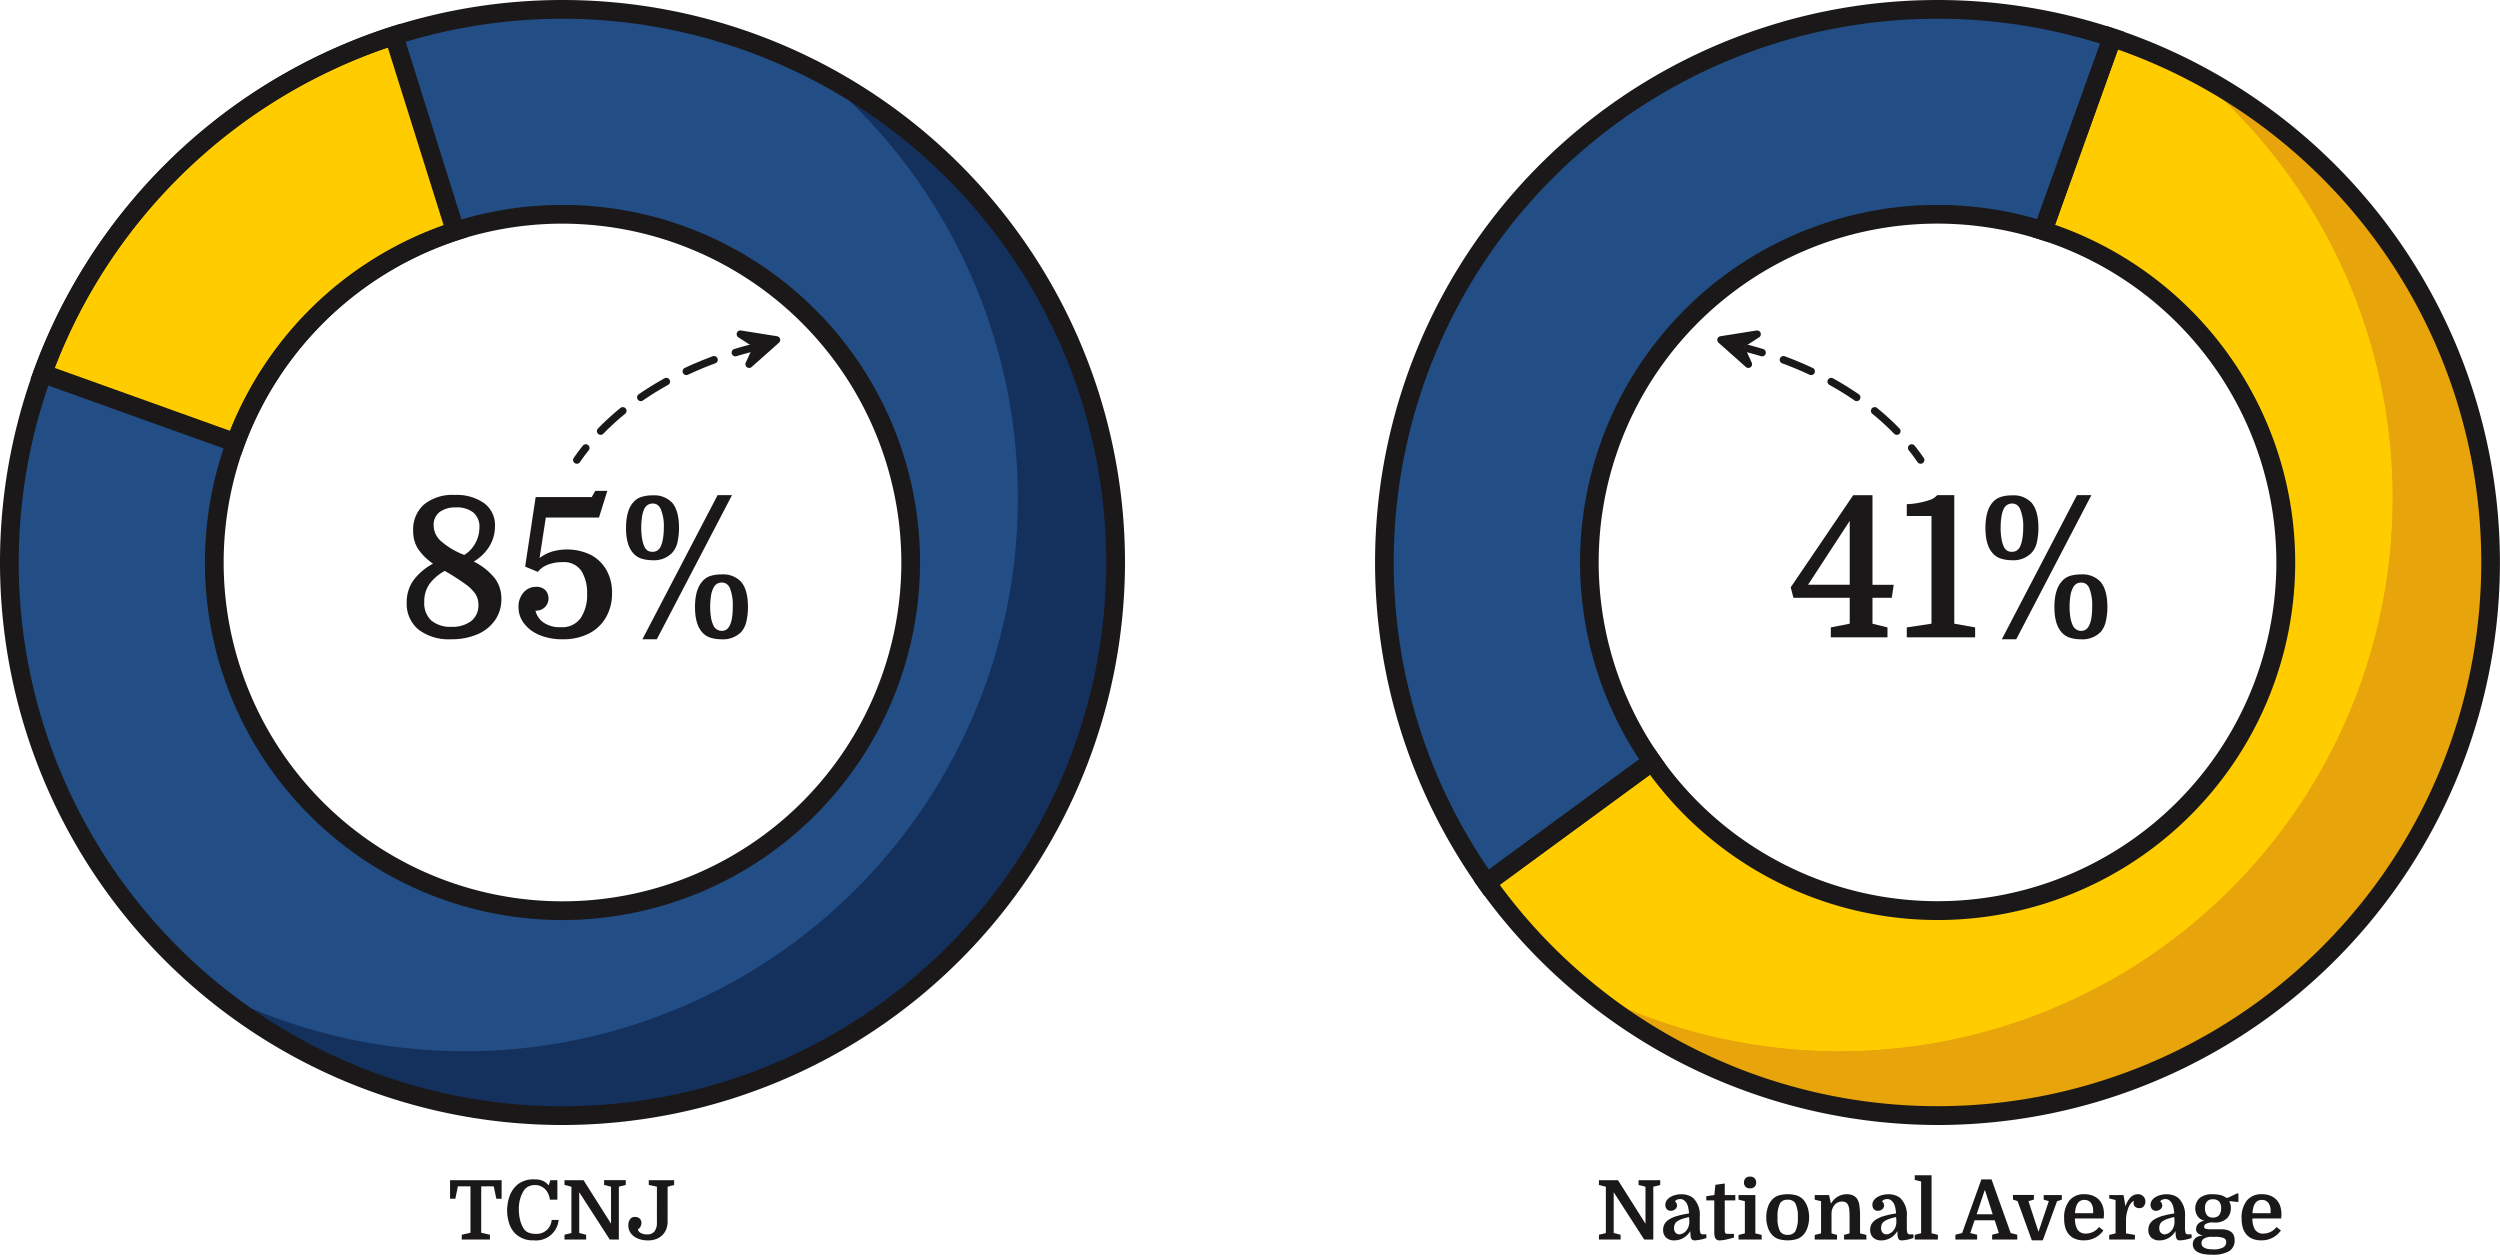 <svg xmlns="http://www.w3.org/2000/svg" xmlns:xlink="http://www.w3.org/1999/xlink" width="500" height="250.938" viewBox="0 0 500 250.938">
  <defs>
    <clipPath id="clip-path">
      <rect id="Rectangle_140" data-name="Rectangle 140" width="225" height="250.938" fill="none"/>
    </clipPath>
    <clipPath id="clip-path-2">
      <rect id="Rectangle_139" data-name="Rectangle 139" width="225" height="248.082" fill="none"/>
    </clipPath>
  </defs>
  <g id="Circles" transform="translate(-1107.94 -1030.052)">
    <g id="_41_" data-name="41%" transform="translate(1382.94 1030.052)">
      <g id="Group_139" data-name="Group 139" clip-path="url(#clip-path)">
        <path id="Path_1118" data-name="Path 1118" d="M208.281,107.491A110.641,110.641,0,0,1,7.445,171.58l33.108-24.269A69.625,69.625,0,1,0,118.724,41.125L132.6,2.5a110.692,110.692,0,0,1,75.684,104.987" transform="translate(14.862 4.998)" fill="#fc0"/>
        <path id="Path_1119" data-name="Path 1119" d="M194.986,103.079A110.656,110.656,0,0,1,14.1,188.591,110.66,110.66,0,0,0,147.886,17.178c-1.318-1.5-2.7-2.966-4.075-4.374-.689-.719-1.378-1.408-2.1-2.1-.36-.36-.719-.719-1.109-1.079-1.8-1.708-3.655-3.326-5.573-4.914a110.686,110.686,0,0,1,59.954,98.365" transform="translate(28.156 9.41)" fill="#e7a40b"/>
        <path id="Path_1120" data-name="Path 1120" d="M194.986,103.079A110.656,110.656,0,0,1,14.1,188.591,110.656,110.656,0,0,0,135,4.714a110.622,110.622,0,0,1,59.984,98.365" transform="translate(28.156 9.41)" fill="#e7a40b"/>
        <path id="Path_1121" data-name="Path 1121" d="M146.211,6.257,132.338,44.878A69.6,69.6,0,0,0,54.167,151.063L21.059,175.333A110.686,110.686,0,0,1,146.211,6.257" transform="translate(1.248 1.246)" fill="#224d85"/>
        <path id="Path_1122" data-name="Path 1122" d="M39.549,58.759V53.582H28.292l-.542-2.1,12.5-18.427H44.1v17.92h4.246l-.387,2.61H44.1v5.177l3,.74v1.986H35.771V59.5Zm0-20.566L31.214,50.972h8.335Z" transform="translate(55.395 65.979)" fill="#1a1818"/>
        <path id="Path_1123" data-name="Path 1123" d="M40.443,58.759V37.223H35.5V34.847a13.029,13.029,0,0,0,2.181-.219,14.179,14.179,0,0,0,2.355-.6,3.171,3.171,0,0,0,1.54-.974H45V58.759l4.168.74v1.986H35.5V59.5Z" transform="translate(70.857 65.979)" fill="#1a1818"/>
        <path id="Path_1124" data-name="Path 1124" d="M40.748,39.635q0-3.465,1.405-5.1a3.614,3.614,0,0,1,1.615-1.109,7.081,7.081,0,0,1,2.316-.33,4.907,4.907,0,0,1,3.856,1.438q1.4,1.6,1.4,5.025a12.738,12.738,0,0,1-.309,2.939A4.545,4.545,0,0,1,49.94,44.62a5.056,5.056,0,0,1-3.973,1.441,7.066,7.066,0,0,1-2.1-.312,3.579,3.579,0,0,1-1.711-1.13q-1.407-1.6-1.405-4.986M48.3,39.6a8.8,8.8,0,0,0-.623-3.781,2.077,2.077,0,0,0-.623-.8,1.591,1.591,0,0,0-.974-.288,1.872,1.872,0,0,0-.932.234,1.891,1.891,0,0,0-.74.815,5.967,5.967,0,0,0-.488,1.774,14.985,14.985,0,0,0-.135,2,13.219,13.219,0,0,0,.153,2.1,6.645,6.645,0,0,0,.47,1.678,2,2,0,0,0,.641.8,1.747,1.747,0,0,0,.995.252,1.778,1.778,0,0,0,.932-.234,2.01,2.01,0,0,0,.7-.815,6.5,6.5,0,0,0,.449-1.54,12.307,12.307,0,0,0,.174-2.2M44.023,61.876,59.055,33.052h2.882L46.905,61.876ZM54.54,55.452q0-3.47,1.438-5.1a3.44,3.44,0,0,1,1.576-1.115,7.194,7.194,0,0,1,2.319-.33,4.9,4.9,0,0,1,3.856,1.444q1.4,1.6,1.405,5.022a12.73,12.73,0,0,1-.315,2.942,4.757,4.757,0,0,1-1.049,2.124,5.126,5.126,0,0,1-4.012,1.438,7.118,7.118,0,0,1-2.1-.309,3.67,3.67,0,0,1-1.717-1.13q-1.4-1.6-1.4-4.986m7.553-.042a9.348,9.348,0,0,0-.581-3.778,2.1,2.1,0,0,0-.623-.8,1.66,1.66,0,0,0-1.016-.294,1.8,1.8,0,0,0-.914.234,1.957,1.957,0,0,0-.722.821,5.265,5.265,0,0,0-.524,1.768,15.077,15.077,0,0,0-.138,2.007,13.538,13.538,0,0,0,.156,2.1,5.87,5.87,0,0,0,.506,1.675,1.819,1.819,0,0,0,2.55.818,2.069,2.069,0,0,0,.683-.818,5.072,5.072,0,0,0,.467-1.54,14.008,14.008,0,0,0,.156-2.2" transform="translate(81.341 65.979)" fill="#1a1818"/>
        <path id="Path_1125" data-name="Path 1125" d="M21.911,179.191l-1.1-1.549A112.478,112.478,0,0,1,148.033,5.765l1.822.605-15.107,42.1-1.72-.548A67.727,67.727,0,0,0,56.946,151.242l1.052,1.5ZM112.5,3.745A108.723,108.723,0,0,0,22.774,173.915l30.073-22.043A71.489,71.489,0,0,1,132.432,43.822L145.025,8.728A108.564,108.564,0,0,0,112.5,3.745" fill="#1a1818"/>
        <path id="Path_1126" data-name="Path 1126" d="M99.351,221.547A112.78,112.78,0,0,1,7.658,174.189l-1.07-1.5L42.7,146.219l1.1,1.57a67.749,67.749,0,1,0,76.08-103.324l-1.849-.59L133.148,1.73l1.735.581A112.5,112.5,0,0,1,99.351,221.547M11.792,173.511A108.742,108.742,0,1,0,135.431,6.455L122.853,41.511A71.5,71.5,0,1,1,41.844,151.489Z" transform="translate(13.151 3.453)" fill="#1a1818"/>
        <path id="Path_1127" data-name="Path 1127" d="M28.262,25.326a.687.687,0,0,1-.216-.033q-1.411-.422-2.858-.8a.751.751,0,1,1,.381-1.453q1.474.387,2.909.824a.749.749,0,0,1-.216,1.465" transform="translate(49.163 45.944)" fill="#1a1818"/>
        <path id="Path_1128" data-name="Path 1128" d="M50.433,39.529a.746.746,0,0,1-.539-.228,50.624,50.624,0,0,0-4.362-3.991.748.748,0,0,1,.947-1.16,52.189,52.189,0,0,1,4.491,4.108.748.748,0,0,1-.536,1.27m-8.027-6.744a.742.742,0,0,1-.425-.132c-1.585-1.1-3.281-2.142-5.037-3.119a.748.748,0,1,1,.725-1.309c1.8,1,3.539,2.073,5.165,3.194a.75.75,0,0,1-.428,1.366M33.3,27.577a.784.784,0,0,1-.315-.069c-1.777-.83-3.619-1.6-5.483-2.289a.749.749,0,0,1,.521-1.405c1.9.7,3.781,1.489,5.591,2.334a.749.749,0,0,1-.315,1.429" transform="translate(53.93 47.442)" fill="#1a1818"/>
        <path id="Path_1129" data-name="Path 1129" d="M38.11,33.554a.754.754,0,0,1-.617-.324q-.827-1.2-1.753-2.361a.749.749,0,0,1,1.172-.935q.957,1.2,1.816,2.445a.75.75,0,0,1-.192,1.043.765.765,0,0,1-.425.132" transform="translate(71.018 59.197)" fill="#1a1818"/>
        <path id="Path_1130" data-name="Path 1130" d="M26.833,24.547l1.723,3.76L23.1,23.456l7.212-1.148Z" transform="translate(46.112 44.533)" fill="#1a1818"/>
        <path id="Path_1131" data-name="Path 1131" d="M29.056,29.557a.745.745,0,0,1-.5-.192L23.1,24.511a.747.747,0,0,1,.381-1.3l7.212-1.145a.747.747,0,0,1,.521,1.366l-2.93,1.888L29.736,28.5a.743.743,0,0,1-.237.911.767.767,0,0,1-.443.15m-3.778-5.112,1.612,1.432-.24-.518a.745.745,0,0,1,.276-.941l.479-.309Z" transform="translate(45.612 44.033)" fill="#1a1818"/>
        <path id="Path_1132" data-name="Path 1132" d="M16.332,80.083l-1.384-.345V78.78h3.808l5.5,8.7v-7.4l-1.384-.345V78.78h4.333v.959l-1.384.345V90.645H24l-6.1-9.459v8.159l1.384.345v.956H14.948v-.956l1.384-.345Z" transform="translate(29.84 157.261)" fill="#1a1818"/>
        <path id="Path_1133" data-name="Path 1133" d="M19.233,86.834a2.335,2.335,0,0,1,.3-1.192,2.811,2.811,0,0,1,.941-.914,6.281,6.281,0,0,1,1.615-.674,18.692,18.692,0,0,1,2.331-.494,9.339,9.339,0,0,0-.189-1.261,3.276,3.276,0,0,0-.285-.767,2.192,2.192,0,0,0-.539-.608,1.251,1.251,0,0,0-.782-.234,1.525,1.525,0,0,0-.635.132.714.714,0,0,0-.387.366.688.688,0,0,1,.321.369,1.228,1.228,0,0,1,.093.419.953.953,0,0,1-.366.734,1.262,1.262,0,0,1-.875.321,1,1,0,0,1-.812-.339,1.261,1.261,0,0,1-.291-.848,1.53,1.53,0,0,1,.282-.9,2.382,2.382,0,0,1,.74-.668,3.787,3.787,0,0,1,1.031-.413,4.813,4.813,0,0,1,1.148-.141,4.142,4.142,0,0,1,1.393.225,3.127,3.127,0,0,1,.995.551,4.65,4.65,0,0,1,1.3,3.658v2.145a3.921,3.921,0,0,0,.108,1.127.451.451,0,0,0,.47.306h.743v.74a8.344,8.344,0,0,1-2.292.476,1.019,1.019,0,0,1-.452-.081.593.593,0,0,1-.273-.282,1.744,1.744,0,0,1-.141-.539,7.989,7.989,0,0,1-.042-.893H24.62a3.723,3.723,0,0,1-1.351,1.318,3.6,3.6,0,0,1-1.816.476,2.268,2.268,0,0,1-1.627-.557,2.032,2.032,0,0,1-.593-1.552m3.227.908a1.65,1.65,0,0,0,.767-.222,2.147,2.147,0,0,0,.731-.65,2.575,2.575,0,0,0,.348-.662,2.875,2.875,0,0,0,.165-1.022c0-.129-.006-.276-.015-.434s-.03-.318-.054-.47a11.207,11.207,0,0,0-1.423.39,3.812,3.812,0,0,0-.914.452,1.436,1.436,0,0,0-.494.566,1.751,1.751,0,0,0-.15.737,1.313,1.313,0,0,0,.333,1.019,1.039,1.039,0,0,0,.707.3" transform="translate(38.393 159.127)" fill="#1a1818"/>
        <path id="Path_1134" data-name="Path 1134" d="M22.114,81.541l1.615-.231.2-2.046L25.805,79v2.31h2.112v1.07H25.805v5.387c0,.375.006.629.015.767a1.289,1.289,0,0,0,.069.339.311.311,0,0,0,.18.147,1.25,1.25,0,0,0,.428.051h1.157V89.8a15.073,15.073,0,0,1-1.693.434,6.331,6.331,0,0,1-1.163.141.9.9,0,0,1-.953-.608,1.731,1.731,0,0,1-.108-.5c-.018-.2-.027-.512-.027-.929V82.38h-1.6Z" transform="translate(44.144 157.7)" fill="#1a1818"/>
        <path id="Path_1135" data-name="Path 1135" d="M24.266,83.153V82.23h3.362v7.664l1.267.312v.923H24.266v-.923l1.267-.312v-6.43Zm1.085-3.428a1.181,1.181,0,0,1,.321-.857,1.194,1.194,0,0,1,.9-.33,1.22,1.22,0,0,1,.908.33,1.289,1.289,0,0,1,.009,1.7,1.252,1.252,0,0,1-.917.324,1.225,1.225,0,0,1-.908-.324,1.174,1.174,0,0,1-.312-.848" transform="translate(48.44 156.78)" fill="#1a1818"/>
        <path id="Path_1136" data-name="Path 1136" d="M34.69,84.329a6.414,6.414,0,0,1-.306,1.986,4.164,4.164,0,0,1-.881,1.555,3.063,3.063,0,0,1-1.3.827,6.7,6.7,0,0,1-3.6,0,3.045,3.045,0,0,1-1.3-.827,4.084,4.084,0,0,1-.881-1.555,6.538,6.538,0,0,1,0-3.97,4.156,4.156,0,0,1,.881-1.561,3.061,3.061,0,0,1,1.3-.821,6.622,6.622,0,0,1,3.6,0,3.079,3.079,0,0,1,1.3.821,4.238,4.238,0,0,1,.881,1.561,6.394,6.394,0,0,1,.306,1.983M28.9,87.182a1.686,1.686,0,0,0,1.5.659,1.68,1.68,0,0,0,1.5-.659,5.56,5.56,0,0,0,.527-2.852A5.547,5.547,0,0,0,31.9,81.48a1.673,1.673,0,0,0-1.5-.659,1.678,1.678,0,0,0-1.5.659,5.547,5.547,0,0,0-.527,2.849,5.56,5.56,0,0,0,.527,2.852" transform="translate(52.137 159.127)" fill="#1a1818"/>
        <path id="Path_1137" data-name="Path 1137" d="M30.619,81.117l-1.267-.312v-.923h2.867l.36,1.648h.069A3.653,3.653,0,0,1,33.972,80.2a3.532,3.532,0,0,1,1.807-.488,3.014,3.014,0,0,1,1.187.231,2.031,2.031,0,0,1,.839.662,3.116,3.116,0,0,1,.47,1.294,14.2,14.2,0,0,1,.141,2.247v3.4l1.267.312v.923H35.219v-.923l1.1-.312V84.365c0-.662-.021-1.174-.057-1.543a2.864,2.864,0,0,0-.207-.881,1.144,1.144,0,0,0-.494-.593,1.563,1.563,0,0,0-.743-.165,1.927,1.927,0,0,0-1.366.527,2.707,2.707,0,0,0-.74,1.93v3.907l1.1.312v.923H29.352v-.923l1.267-.312Z" transform="translate(58.593 159.127)" fill="#1a1818"/>
        <path id="Path_1138" data-name="Path 1138" d="M33.054,86.834a2.336,2.336,0,0,1,.3-1.192,2.783,2.783,0,0,1,.941-.914,6.281,6.281,0,0,1,1.615-.674,18.693,18.693,0,0,1,2.331-.494,9.335,9.335,0,0,0-.189-1.261,3.147,3.147,0,0,0-.288-.767,2.137,2.137,0,0,0-.536-.608,1.251,1.251,0,0,0-.782-.234,1.525,1.525,0,0,0-.635.132.714.714,0,0,0-.387.366.688.688,0,0,1,.321.369,1.228,1.228,0,0,1,.093.419.962.962,0,0,1-.366.734,1.262,1.262,0,0,1-.875.321,1,1,0,0,1-.812-.339,1.261,1.261,0,0,1-.291-.848,1.53,1.53,0,0,1,.282-.9,2.382,2.382,0,0,1,.74-.668,3.787,3.787,0,0,1,1.031-.413,4.813,4.813,0,0,1,1.148-.141,4.143,4.143,0,0,1,1.393.225,3.127,3.127,0,0,1,.995.551,4.65,4.65,0,0,1,1.3,3.658v2.145a3.922,3.922,0,0,0,.108,1.127.446.446,0,0,0,.47.306h.743v.74a8.364,8.364,0,0,1-2.292.476,1.019,1.019,0,0,1-.452-.081.593.593,0,0,1-.273-.282,1.744,1.744,0,0,1-.141-.539,7.99,7.99,0,0,1-.042-.893h-.063a3.747,3.747,0,0,1-1.351,1.318,3.6,3.6,0,0,1-1.816.476,2.276,2.276,0,0,1-1.63-.557,2.032,2.032,0,0,1-.593-1.552m3.23.908a1.65,1.65,0,0,0,.767-.222,2.174,2.174,0,0,0,.731-.65,2.575,2.575,0,0,0,.348-.662,2.875,2.875,0,0,0,.165-1.022c0-.129-.006-.276-.018-.434s-.027-.318-.051-.47a11.207,11.207,0,0,0-1.423.39,3.757,3.757,0,0,0-.914.452,1.437,1.437,0,0,0-.494.566,1.751,1.751,0,0,0-.15.737,1.313,1.313,0,0,0,.333,1.019,1.034,1.034,0,0,0,.707.3" transform="translate(65.983 159.127)" fill="#1a1818"/>
        <path id="Path_1139" data-name="Path 1139" d="M37.3,79.7l-1.27-.312V78.45h3.362v11.6l1.267.315V91.3H36.029v-.938l1.27-.315Z" transform="translate(71.921 156.603)" fill="#1a1818"/>
        <path id="Path_1140" data-name="Path 1140" d="M46.6,86.9H42.579l-.857,2.556,1.369.345v.956h-4.35V89.8l1.351-.345,3.853-10.729h2.028L49.8,89.454l1.318.345v.956H46.091V89.8l1.348-.345Zm-3.607-1.2H46.2l-1.531-4.8h-.066Z" transform="translate(77.335 157.151)" fill="#1a1818"/>
        <path id="Path_1141" data-name="Path 1141" d="M46.36,88.844,43.508,81l-.923-.315v-.92H46.77v.92L45.683,81l1.977,6.046h.066l2.028-6.028L48.733,80.7v-.92h3.625v.92l-.956.315L48.55,88.844Z" transform="translate(85.008 159.227)" fill="#1a1818"/>
        <path id="Path_1142" data-name="Path 1142" d="M48.161,84.56a4.616,4.616,0,0,0,.327,1.864A1.852,1.852,0,0,0,50.3,87.592a3.5,3.5,0,0,0,1.45-.318,3.228,3.228,0,0,0,1.219-1l.887.689a4.81,4.81,0,0,1-1.555,1.4,4.664,4.664,0,0,1-2.415.575,4.188,4.188,0,0,1-2.082-.485,3.219,3.219,0,0,1-1.327-1.423,4.666,4.666,0,0,1-.366-1.13A7.634,7.634,0,0,1,46,84.545a5.422,5.422,0,0,1,1.055-3.568,3.718,3.718,0,0,1,3.017-1.261,4.532,4.532,0,0,1,1.615.273,3.387,3.387,0,0,1,1.228.776A3.435,3.435,0,0,1,53.689,82a4.78,4.78,0,0,1,.273,1.657c0,.123,0,.24-.009.357s-.018.3-.042.548Zm1.879-3.706q-1.7,0-1.864,2.655H51.8v-.431a2.6,2.6,0,0,0-.458-1.648,1.578,1.578,0,0,0-1.3-.575" transform="translate(91.827 159.127)" fill="#1a1818"/>
        <path id="Path_1143" data-name="Path 1143" d="M53.971,81.084a.509.509,0,0,0-.312.132,1.692,1.692,0,0,0-.324.33,3.107,3.107,0,0,0-.282.419,4.029,4.029,0,0,0-.189.389c-.132.383-.246.77-.345,1.163a5.773,5.773,0,0,0-.15,1.438v2.589l1.783.315v.92H49.009v-.92l1.27-.315V80.872l-1.27-.315v-.674h2.867l.363,2.172H52.3a4.189,4.189,0,0,1,1.013-1.738,2.026,2.026,0,0,1,1.426-.6,1.489,1.489,0,0,1,1.07.4,1.408,1.408,0,0,1,.431,1.079,1.468,1.468,0,0,1-.3.9.974.974,0,0,1-.839.4,1.233,1.233,0,0,1-.95-.306.982.982,0,0,1-.27-.668.84.84,0,0,1,.018-.189,2.5,2.5,0,0,1,.066-.255" transform="translate(97.832 159.127)" fill="#1a1818"/>
        <path id="Path_1144" data-name="Path 1144" d="M51.622,86.834a2.336,2.336,0,0,1,.3-1.192,2.783,2.783,0,0,1,.941-.914,6.281,6.281,0,0,1,1.615-.674,18.692,18.692,0,0,1,2.331-.494,9.341,9.341,0,0,0-.189-1.261,3.149,3.149,0,0,0-.288-.767,2.137,2.137,0,0,0-.536-.608,1.251,1.251,0,0,0-.782-.234,1.525,1.525,0,0,0-.635.132.714.714,0,0,0-.387.366.688.688,0,0,1,.321.369,1.228,1.228,0,0,1,.093.419.962.962,0,0,1-.366.734,1.262,1.262,0,0,1-.875.321,1,1,0,0,1-.812-.339,1.261,1.261,0,0,1-.291-.848,1.53,1.53,0,0,1,.282-.9,2.382,2.382,0,0,1,.74-.668,3.787,3.787,0,0,1,1.031-.413,4.813,4.813,0,0,1,1.148-.141,4.143,4.143,0,0,1,1.393.225,3.127,3.127,0,0,1,.995.551,4.65,4.65,0,0,1,1.3,3.658v2.145a3.922,3.922,0,0,0,.108,1.127.446.446,0,0,0,.47.306h.743v.74a8.364,8.364,0,0,1-2.292.476,1.019,1.019,0,0,1-.452-.081.594.594,0,0,1-.273-.282,1.744,1.744,0,0,1-.141-.539,7.986,7.986,0,0,1-.042-.893h-.063a3.747,3.747,0,0,1-1.351,1.318,3.6,3.6,0,0,1-1.816.476,2.276,2.276,0,0,1-1.63-.557,2.032,2.032,0,0,1-.593-1.552m3.23.908a1.65,1.65,0,0,0,.767-.222,2.175,2.175,0,0,0,.731-.65,2.575,2.575,0,0,0,.348-.662,2.875,2.875,0,0,0,.165-1.022c0-.129-.006-.276-.018-.434s-.027-.318-.051-.47a11.207,11.207,0,0,0-1.423.39,3.756,3.756,0,0,0-.914.452,1.437,1.437,0,0,0-.494.566,1.751,1.751,0,0,0-.15.737,1.313,1.313,0,0,0,.333,1.019,1.034,1.034,0,0,0,.707.3" transform="translate(103.048 159.127)" fill="#1a1818"/>
        <path id="Path_1145" data-name="Path 1145" d="M62.947,88.988a2.46,2.46,0,0,1-1.088,2.223,6.507,6.507,0,0,1-3.461.707,9.656,9.656,0,0,1-1.483-.1,4.391,4.391,0,0,1-1.21-.354,2.144,2.144,0,0,1-.815-.644,1.574,1.574,0,0,1-.3-.971,1.609,1.609,0,0,1,.482-1.219,2.036,2.036,0,0,1,1.414-.494v-.069c-.833-.228-1.252-.647-1.252-1.252a1.6,1.6,0,0,1,.093-.518,1.483,1.483,0,0,1,.294-.512,2.027,2.027,0,0,1,.527-.416,2.162,2.162,0,0,1,.785-.249,2.277,2.277,0,0,1-1.375-.881,2.851,2.851,0,0,1,.4-3.652,3.834,3.834,0,0,1,2.562-.758,8.248,8.248,0,0,1,.962.051,4.586,4.586,0,0,1,.758.15,3,3,0,0,1,.6.24,3.9,3.9,0,0,1,.509.318l.563-.195,1.516-.725h.279v1.7h-.279l-1.154-.132H61.86a2.441,2.441,0,0,1,.333,1.333,2.789,2.789,0,0,1-.836,2.136,3.414,3.414,0,0,1-2.43.782c-.12,0-.231,0-.339-.009s-.21-.012-.321-.024a3.147,3.147,0,0,0-1.031.288.64.64,0,0,0-.387.584.4.4,0,0,0,.306.4,3.985,3.985,0,0,0,1.145.108h1.912q2.737,0,2.736,2.16m-4.53-.644a2.863,2.863,0,0,0-1.6.345,1.054,1.054,0,0,0-.494.908c0,.833.782,1.252,2.355,1.252a4.067,4.067,0,0,0,1.927-.363,1.164,1.164,0,0,0,.659-1.088.834.834,0,0,0-.509-.815,4.535,4.535,0,0,0-1.765-.24Zm-1.4-5.75a2.184,2.184,0,0,0,.4,1.417,1.4,1.4,0,0,0,1.139.476,1.6,1.6,0,0,0,1.291-.476,2.149,2.149,0,0,0,.4-1.417,1.9,1.9,0,0,0-.4-1.318,1.661,1.661,0,0,0-1.291-.446,1.446,1.446,0,0,0-1.139.446,1.926,1.926,0,0,0-.4,1.318" transform="translate(108.975 159.02)" fill="#1a1818"/>
        <path id="Path_1146" data-name="Path 1146" d="M60.007,84.56a4.617,4.617,0,0,0,.327,1.864,1.852,1.852,0,0,0,1.816,1.169,3.5,3.5,0,0,0,1.45-.318,3.228,3.228,0,0,0,1.219-1l.887.689a4.81,4.81,0,0,1-1.555,1.4,4.664,4.664,0,0,1-2.415.575,4.188,4.188,0,0,1-2.082-.485,3.219,3.219,0,0,1-1.327-1.423,4.666,4.666,0,0,1-.366-1.13,7.634,7.634,0,0,1-.114-1.36A5.422,5.422,0,0,1,58.9,80.976a3.718,3.718,0,0,1,3.017-1.261,4.532,4.532,0,0,1,1.615.273,3.387,3.387,0,0,1,1.228.776A3.435,3.435,0,0,1,65.535,82a4.78,4.78,0,0,1,.273,1.657c0,.123,0,.24-.009.357s-.018.3-.042.548Zm1.879-3.706q-1.7,0-1.864,2.655h3.625v-.431a2.6,2.6,0,0,0-.458-1.648,1.578,1.578,0,0,0-1.3-.575" transform="translate(115.474 159.127)" fill="#1a1818"/>
      </g>
    </g>
    <g id="_85_" data-name="85%" transform="translate(1107.94 1030.052)">
      <g id="Group_137" data-name="Group 137" transform="translate(0 0)" clip-path="url(#clip-path-2)">
        <path id="Path_1100" data-name="Path 1100" d="M43.289,79.338c.36-.8.725-1.594,1.115-2.376.192-.387.39-.767.587-1.151.381-.728.77-1.453,1.174-2.166.213-.378.425-.752.647-1.127.431-.731.878-1.453,1.333-2.166.21-.324.41-.65.623-.971q.84-1.263,1.732-2.484c.126-.174.246-.351.372-.524a69.82,69.82,0,0,1,4.818-5.807c.156-.171.318-.333.473-.5.7-.743,1.414-1.471,2.148-2.184.2-.2.407-.392.611-.584q1.083-1.029,2.205-2.007c.2-.174.4-.348.6-.518q1.236-1.052,2.52-2.049c.123-.093.243-.192.366-.285a69.88,69.88,0,0,1,9.776-6.268l.159-.081q1.613-.845,3.275-1.609c.126-.06.255-.117.384-.174q1.6-.724,3.239-1.369c.12-.048.237-.1.357-.141q1.784-.692,3.616-1.288v0L73.125,2.373A110.853,110.853,0,0,0,2.835,69.966L41.447,83.809c.428-1.168.9-2.322,1.384-3.461.147-.339.306-.671.458-1.01" transform="translate(5.659 4.737)" fill="#fc0"/>
        <path id="Path_1101" data-name="Path 1101" d="M111.244.624A109.765,109.765,0,0,0,77.538,5.867L89.828,45A69.6,69.6,0,1,1,45.856,87.3L7.248,73.461a110.636,110.636,0,1,0,104-72.837" transform="translate(1.25 1.246)" fill="#224d85"/>
        <path id="Path_1102" data-name="Path 1102" d="M135.1,4.737A110.619,110.619,0,0,1,14.087,188.465,110.622,110.622,0,1,0,135.1,4.737" transform="translate(28.12 9.456)" fill="#14315d"/>
        <path id="Path_1103" data-name="Path 1103" d="M85.19,156.7A71.512,71.512,0,1,1,156.7,85.192,71.592,71.592,0,0,1,85.19,156.7m0-139.28a67.767,67.767,0,1,0,67.767,67.767A67.842,67.842,0,0,0,85.19,17.425" transform="translate(27.31 27.308)" fill="#1a1818"/>
        <path id="Path_1104" data-name="Path 1104" d="M112.5,225A112.5,112.5,0,1,1,225,112.5,112.628,112.628,0,0,1,112.5,225m0-221.255A108.755,108.755,0,1,0,221.255,112.5,108.877,108.877,0,0,0,112.5,3.745" transform="translate(0 0.001)" fill="#1a1818"/>
        <path id="Path_1105" data-name="Path 1105" d="M44.8,39.31A7.638,7.638,0,0,1,43.687,43.3a8.866,8.866,0,0,1-3.134,3.056,12.69,12.69,0,0,1,4.2,3.332,6.724,6.724,0,0,1,1.324,4.147,7.265,7.265,0,0,1-1.264,4.246,8.179,8.179,0,0,1-3.523,2.825,12.979,12.979,0,0,1-5.261.992,9.947,9.947,0,0,1-6.544-1.948,6.671,6.671,0,0,1-2.337-5.414,7.527,7.527,0,0,1,1.267-4.323,11.694,11.694,0,0,1,3.991-3.428,11.35,11.35,0,0,1-3.059-3.059,6.635,6.635,0,0,1-.911-3.523A6.661,6.661,0,0,1,30.6,34.948a9.037,9.037,0,0,1,6.175-1.909,9.513,9.513,0,0,1,5.843,1.636A5.451,5.451,0,0,1,44.8,39.31M34.746,48.23a9.41,9.41,0,0,0-3.056,2.628,6.022,6.022,0,0,0-1.034,3.565,4.7,4.7,0,0,0,1.423,3.739,5.862,5.862,0,0,0,3.994,1.246,6.214,6.214,0,0,0,3.973-1.151,3.96,3.96,0,0,0,1.438-3.29,3.906,3.906,0,0,0-.6-2.124,8.121,8.121,0,0,0-2.064-2.022,47.8,47.8,0,0,0-4.072-2.592m3.9-3.194a6.077,6.077,0,0,0,2.2-2.316,6.432,6.432,0,0,0,.839-3.176,3.66,3.66,0,0,0-1.231-3,5.25,5.25,0,0,0-3.446-1.013,5.29,5.29,0,0,0-3.272.917,3.187,3.187,0,0,0-1.207,2.706,4.263,4.263,0,0,0,1.306,2.978,15.166,15.166,0,0,0,4.809,2.9" transform="translate(54.198 65.952)" fill="#1a1818"/>
        <path id="Path_1106" data-name="Path 1106" d="M40.067,38.1l-1.246,8.1a8.174,8.174,0,0,1,2.472-1.285,10.944,10.944,0,0,1,7.751.641,7.845,7.845,0,0,1,3.137,3.02,9.1,9.1,0,0,1,1.13,4.635A9.529,9.529,0,0,1,52.1,58.066a8.269,8.269,0,0,1-3.41,3.23,11.157,11.157,0,0,1-5.237,1.151,11.659,11.659,0,0,1-4.713-.875,7.369,7.369,0,0,1-3.059-2.337,5.209,5.209,0,0,1-1.07-3.137,4.25,4.25,0,0,1,1.031-3.038A3.176,3.176,0,0,1,38,51.968a2.509,2.509,0,0,1,2.022.7,2.471,2.471,0,0,1,.587,1.636,2.414,2.414,0,0,1-.683,1.675A2.482,2.482,0,0,1,38,56.72a4,4,0,0,0,1.576,2.358,5.756,5.756,0,0,0,3.526.953A4.481,4.481,0,0,0,47.039,58.2a8.184,8.184,0,0,0,1.285-4.791,8.3,8.3,0,0,0-1.151-4.653,4.214,4.214,0,0,0-3.8-1.732,7.905,7.905,0,0,0-2.84.485,4.693,4.693,0,0,0-2.064,1.459l-2.532-1.052,2.1-13.905H49.256l.7-1.246h2.412L50.7,38.1Z" transform="translate(69.095 65.407)" fill="#1a1818"/>
        <path id="Path_1107" data-name="Path 1107" d="M41.789,39.635q0-3.465,1.405-5.1a3.614,3.614,0,0,1,1.615-1.109,7.081,7.081,0,0,1,2.316-.33,4.907,4.907,0,0,1,3.856,1.438q1.4,1.6,1.4,5.025a12.737,12.737,0,0,1-.309,2.939,4.545,4.545,0,0,1-1.094,2.124,5.055,5.055,0,0,1-3.973,1.441,7.066,7.066,0,0,1-2.1-.312,3.579,3.579,0,0,1-1.711-1.13q-1.407-1.6-1.405-4.986m7.556-.036a8.8,8.8,0,0,0-.623-3.781,2.077,2.077,0,0,0-.623-.8,1.591,1.591,0,0,0-.974-.288,1.872,1.872,0,0,0-.932.234,1.891,1.891,0,0,0-.74.815,5.967,5.967,0,0,0-.488,1.774,14.986,14.986,0,0,0-.135,2,13.219,13.219,0,0,0,.153,2.1,6.645,6.645,0,0,0,.47,1.678,2,2,0,0,0,.641.8,1.747,1.747,0,0,0,.995.252,1.778,1.778,0,0,0,.932-.234,2.01,2.01,0,0,0,.7-.815,6.494,6.494,0,0,0,.449-1.54,12.3,12.3,0,0,0,.174-2.2M45.064,61.875,60.1,33.052h2.882L47.946,61.875ZM55.58,55.451q0-3.47,1.438-5.1a3.44,3.44,0,0,1,1.576-1.115,7.194,7.194,0,0,1,2.319-.33,4.9,4.9,0,0,1,3.856,1.444q1.4,1.6,1.405,5.022a12.731,12.731,0,0,1-.315,2.942,4.757,4.757,0,0,1-1.049,2.124A5.126,5.126,0,0,1,60.8,61.875a7.118,7.118,0,0,1-2.1-.309,3.67,3.67,0,0,1-1.717-1.13q-1.4-1.6-1.4-4.986m7.553-.042a9.348,9.348,0,0,0-.581-3.778,2.1,2.1,0,0,0-.623-.8,1.66,1.66,0,0,0-1.016-.294,1.8,1.8,0,0,0-.914.234,1.957,1.957,0,0,0-.722.821,5.265,5.265,0,0,0-.524,1.768,15.075,15.075,0,0,0-.138,2.007,13.537,13.537,0,0,0,.156,2.1,5.869,5.869,0,0,0,.506,1.675,1.819,1.819,0,0,0,2.55.818,2.069,2.069,0,0,0,.683-.818,5.072,5.072,0,0,0,.467-1.54,14.007,14.007,0,0,0,.156-2.2" transform="translate(83.418 65.978)" fill="#1a1818"/>
        <path id="Path_1108" data-name="Path 1108" d="M44.157,87.761,2.037,72.654l.641-1.768A113.234,113.234,0,0,1,74.143,2.166l1.792-.575L89.345,44.28l-1.768.575A68.4,68.4,0,0,0,44.8,86.017ZM6.855,70.4,41.949,82.988a72.26,72.26,0,0,1,42.716-41.1L73.493,6.322A109.55,109.55,0,0,0,6.855,70.4" transform="translate(4.066 3.176)" fill="#1a1818"/>
        <path id="Path_1109" data-name="Path 1109" d="M49.586,25.326a.749.749,0,0,1-.216-1.465q1.438-.436,2.912-.824a.751.751,0,1,1,.381,1.453q-1.447.378-2.861.8a.687.687,0,0,1-.216.033" transform="translate(97.487 45.944)" fill="#1a1818"/>
        <path id="Path_1110" data-name="Path 1110" d="M40.594,39.529a.747.747,0,0,1-.536-1.27,52.187,52.187,0,0,1,4.491-4.108.748.748,0,0,1,.947,1.16A50.623,50.623,0,0,0,41.134,39.3a.746.746,0,0,1-.539.228m8.03-6.744a.75.75,0,0,1-.428-1.366c1.627-1.121,3.365-2.2,5.165-3.194a.748.748,0,1,1,.725,1.309c-1.756.977-3.452,2.022-5.037,3.119a.742.742,0,0,1-.425.132m9.105-5.207a.75.75,0,0,1-.318-1.429c1.8-.845,3.685-1.63,5.591-2.334a.749.749,0,0,1,.521,1.405c-1.867.689-3.709,1.459-5.477,2.289a.8.8,0,0,1-.318.069" transform="translate(79.54 47.441)" fill="#1a1818"/>
        <path id="Path_1111" data-name="Path 1111" d="M39,33.554a.749.749,0,0,1-.614-1.177c.572-.827,1.175-1.639,1.816-2.442a.749.749,0,0,1,1.171.935c-.617.773-1.2,1.564-1.759,2.364a.742.742,0,0,1-.614.321" transform="translate(76.365 59.196)" fill="#1a1818"/>
        <path id="Path_1112" data-name="Path 1112" d="M52.9,24.547l-1.723,3.76,5.456-4.851-7.212-1.148Z" transform="translate(98.654 44.532)" fill="#1a1818"/>
        <path id="Path_1113" data-name="Path 1113" d="M51.673,29.554a.747.747,0,0,1-.68-1.061l1.456-3.17-2.933-1.888a.749.749,0,0,1,.521-1.369l7.215,1.148a.749.749,0,0,1,.381,1.3L52.17,29.366a.742.742,0,0,1-.5.189m1.654-5.447.479.312a.745.745,0,0,1,.276.941l-.24.518,1.612-1.432Z" transform="translate(98.157 44.032)" fill="#1a1818"/>
        <path id="Path_1114" data-name="Path 1114" d="M40.357,78.779v3.706H39.3l-.524-2.472h-2.5v9.279l1.747.4v.956H32.381v-.956l1.747-.4V80.014H31.605L31.1,82.486H30.041V78.779Z" transform="translate(59.968 157.257)" fill="#1a1818"/>
        <path id="Path_1115" data-name="Path 1115" d="M39.356,79.861a2.758,2.758,0,0,0-1.189.264,2.21,2.21,0,0,0-.917.758,5.84,5.84,0,0,0-.749,1.6,7.018,7.018,0,0,0-.309,2.142,9.416,9.416,0,0,0,.246,2.2,5.7,5.7,0,0,0,.7,1.708,2.09,2.09,0,0,0,.971.83,3.6,3.6,0,0,0,1.4.255,2.986,2.986,0,0,0,3.245-2.783h1.405a4.544,4.544,0,0,1-5.013,4.084A4.96,4.96,0,0,1,35.521,89.6a5.117,5.117,0,0,1-1.237-1.986,8.528,8.528,0,0,1,.117-5.687,5.39,5.39,0,0,1,1.528-2.166,5.028,5.028,0,0,1,3.317-1.037,6.447,6.447,0,0,1,.911.057,3.409,3.409,0,0,1,.755.2,2.744,2.744,0,0,1,.647.372,4.155,4.155,0,0,1,.614.575L42.5,78.89h1.4v3.889h-1.5a3.625,3.625,0,0,0-1.034-2.184,2.878,2.878,0,0,0-2.019-.734" transform="translate(67.574 157.149)" fill="#1a1818"/>
        <path id="Path_1116" data-name="Path 1116" d="M39.065,80.082l-1.384-.345v-.959h3.808l5.5,8.7v-7.4l-1.384-.345v-.959h4.332v.959l-1.384.345V90.644H46.729l-6.1-9.459v8.159l1.384.345v.956H37.681v-.956l1.384-.345Z" transform="translate(75.217 157.256)" fill="#1a1818"/>
        <path id="Path_1117" data-name="Path 1117" d="M47.66,80.082l-1.63-.345v-.959H51.1v.959l-1.3.345v6.969a4.08,4.08,0,0,1-.282,1.552,3.362,3.362,0,0,1-.794,1.183,3.474,3.474,0,0,1-1.225.767,4.422,4.422,0,0,1-1.591.273,5.788,5.788,0,0,1-1.615-.213A4.034,4.034,0,0,1,43.046,90a2.829,2.829,0,0,1-.815-.941,2.558,2.558,0,0,1-.288-1.216,2.141,2.141,0,0,1,.33-1.237,1.113,1.113,0,0,1,.989-.476,1.352,1.352,0,0,1,.941.327,1.136,1.136,0,0,1,.363.875,1.6,1.6,0,0,1-.216.767,1.176,1.176,0,0,1-.5.518,1.1,1.1,0,0,0,.554.716,2.631,2.631,0,0,0,1.36.291,1.719,1.719,0,0,0,1.4-.6,2.759,2.759,0,0,0,.494-1.795Z" transform="translate(83.725 157.256)" fill="#1a1818"/>
      </g>
    </g>
  </g>
</svg>
